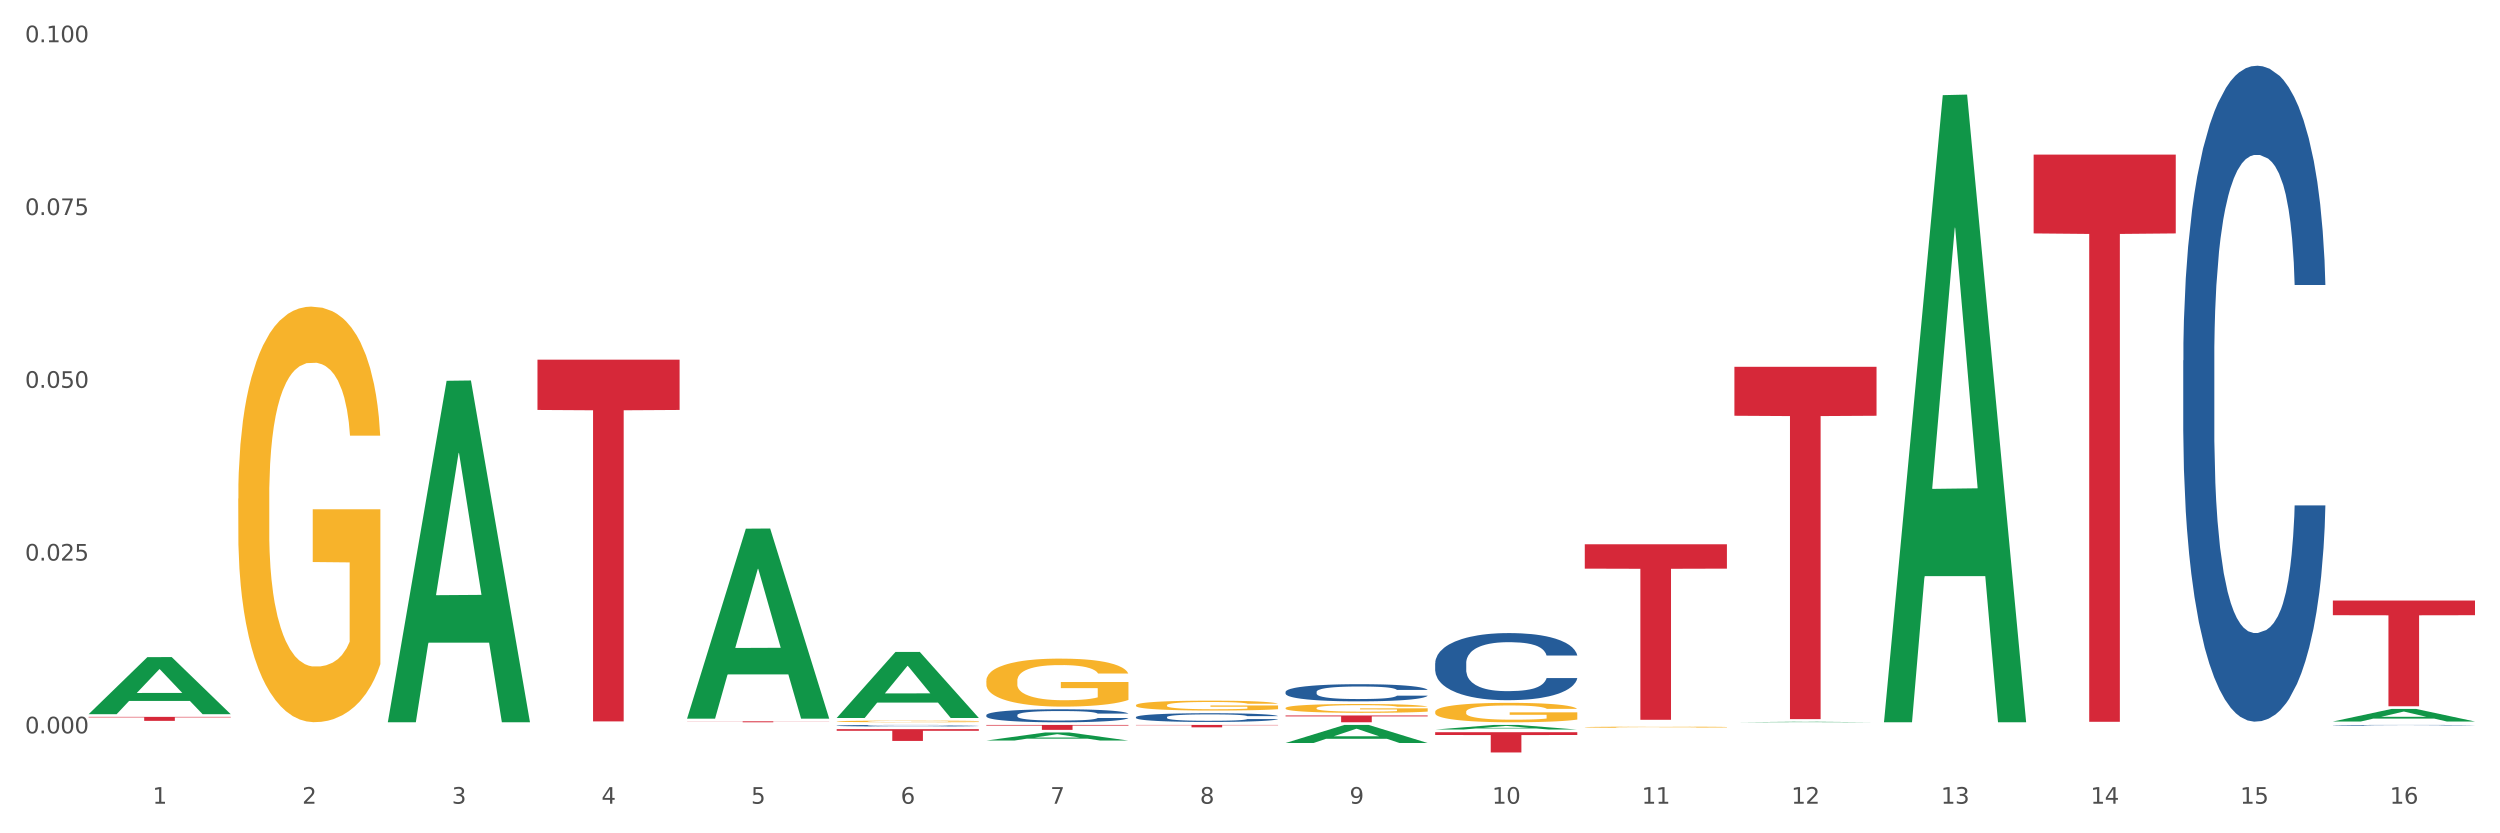 <?xml version="1.0" encoding="utf-8" standalone="no"?>
<!DOCTYPE svg PUBLIC "-//W3C//DTD SVG 1.1//EN"
  "http://www.w3.org/Graphics/SVG/1.1/DTD/svg11.dtd">
<svg xmlns:xlink="http://www.w3.org/1999/xlink" width="1080pt" height="360pt" viewBox="0 0 1080 360" xmlns="http://www.w3.org/2000/svg" version="1.1">
 <rect x="0" y="0" width="1080" height="360" fill="#333333" stroke="none"/>
 <defs>
  <style type="text/css">*{stroke-linejoin: round; stroke-linecap: butt}</style>
 </defs>
 <g id="figure_1">
  <g id="patch_1">
   <path d="M 0 360 
L 1080 360 
L 1080 0 
L 0 0 
z
" style="fill: #ffffff; stroke: #ffffff; stroke-linejoin: miter"/>
  </g>
  <g id="axes_1">
   <g id="matplotlib.axis_1">
    <g id="xtick_1">
     <g id="text_1">
      <!-- 1 -->
      <g style="fill: #4d4d4d" transform="translate(65.93 347.204) scale(0.096 -0.096)">
       <defs>
        <path id="DejaVuSans-31" d="M 794 531 
L 1825 531 
L 1825 4091 
L 703 3866 
L 703 4441 
L 1819 4666 
L 2450 4666 
L 2450 531 
L 3481 531 
L 3481 0 
L 794 0 
L 794 531 
z
" transform="scale(0.016)"/>
       </defs>
       <use xlink:href="#DejaVuSans-31"/>
      </g>
     </g>
    </g>
    <g id="xtick_2">
     <g id="text_2">
      <!-- 2 -->
      <g style="fill: #4d4d4d" transform="translate(130.565 347.204) scale(0.096 -0.096)">
       <defs>
        <path id="DejaVuSans-32" d="M 1228 531 
L 3431 531 
L 3431 0 
L 469 0 
L 469 531 
Q 828 903 1448 1529 
Q 2069 2156 2228 2338 
Q 2531 2678 2651 2914 
Q 2772 3150 2772 3378 
Q 2772 3750 2511 3984 
Q 2250 4219 1831 4219 
Q 1534 4219 1204 4116 
Q 875 4013 500 3803 
L 500 4441 
Q 881 4594 1212 4672 
Q 1544 4750 1819 4750 
Q 2544 4750 2975 4387 
Q 3406 4025 3406 3419 
Q 3406 3131 3298 2873 
Q 3191 2616 2906 2266 
Q 2828 2175 2409 1742 
Q 1991 1309 1228 531 
z
" transform="scale(0.016)"/>
       </defs>
       <use xlink:href="#DejaVuSans-32"/>
      </g>
     </g>
    </g>
    <g id="xtick_3">
     <g id="text_3">
      <!-- 3 -->
      <g style="fill: #4d4d4d" transform="translate(195.199 347.204) scale(0.096 -0.096)">
       <defs>
        <path id="DejaVuSans-33" d="M 2597 2516 
Q 3050 2419 3304 2112 
Q 3559 1806 3559 1356 
Q 3559 666 3084 287 
Q 2609 -91 1734 -91 
Q 1441 -91 1130 -33 
Q 819 25 488 141 
L 488 750 
Q 750 597 1062 519 
Q 1375 441 1716 441 
Q 2309 441 2620 675 
Q 2931 909 2931 1356 
Q 2931 1769 2642 2001 
Q 2353 2234 1838 2234 
L 1294 2234 
L 1294 2753 
L 1863 2753 
Q 2328 2753 2575 2939 
Q 2822 3125 2822 3475 
Q 2822 3834 2567 4026 
Q 2313 4219 1838 4219 
Q 1578 4219 1281 4162 
Q 984 4106 628 3988 
L 628 4550 
Q 988 4650 1302 4700 
Q 1616 4750 1894 4750 
Q 2613 4750 3031 4423 
Q 3450 4097 3450 3541 
Q 3450 3153 3228 2886 
Q 3006 2619 2597 2516 
z
" transform="scale(0.016)"/>
       </defs>
       <use xlink:href="#DejaVuSans-33"/>
      </g>
     </g>
    </g>
    <g id="xtick_4">
     <g id="text_4">
      <!-- 4 -->
      <g style="fill: #4d4d4d" transform="translate(259.833 347.204) scale(0.096 -0.096)">
       <defs>
        <path id="DejaVuSans-34" d="M 2419 4116 
L 825 1625 
L 2419 1625 
L 2419 4116 
z
M 2253 4666 
L 3047 4666 
L 3047 1625 
L 3713 1625 
L 3713 1100 
L 3047 1100 
L 3047 0 
L 2419 0 
L 2419 1100 
L 313 1100 
L 313 1709 
L 2253 4666 
z
" transform="scale(0.016)"/>
       </defs>
       <use xlink:href="#DejaVuSans-34"/>
      </g>
     </g>
    </g>
    <g id="xtick_5">
     <g id="text_5">
      <!-- 5 -->
      <g style="fill: #4d4d4d" transform="translate(324.467 347.204) scale(0.096 -0.096)">
       <defs>
        <path id="DejaVuSans-35" d="M 691 4666 
L 3169 4666 
L 3169 4134 
L 1269 4134 
L 1269 2991 
Q 1406 3038 1543 3061 
Q 1681 3084 1819 3084 
Q 2600 3084 3056 2656 
Q 3513 2228 3513 1497 
Q 3513 744 3044 326 
Q 2575 -91 1722 -91 
Q 1428 -91 1123 -41 
Q 819 9 494 109 
L 494 744 
Q 775 591 1075 516 
Q 1375 441 1709 441 
Q 2250 441 2565 725 
Q 2881 1009 2881 1497 
Q 2881 1984 2565 2268 
Q 2250 2553 1709 2553 
Q 1456 2553 1204 2497 
Q 953 2441 691 2322 
L 691 4666 
z
" transform="scale(0.016)"/>
       </defs>
       <use xlink:href="#DejaVuSans-35"/>
      </g>
     </g>
    </g>
    <g id="xtick_6">
     <g id="text_6">
      <!-- 6 -->
      <g style="fill: #4d4d4d" transform="translate(389.102 347.204) scale(0.096 -0.096)">
       <defs>
        <path id="DejaVuSans-36" d="M 2113 2584 
Q 1688 2584 1439 2293 
Q 1191 2003 1191 1497 
Q 1191 994 1439 701 
Q 1688 409 2113 409 
Q 2538 409 2786 701 
Q 3034 994 3034 1497 
Q 3034 2003 2786 2293 
Q 2538 2584 2113 2584 
z
M 3366 4563 
L 3366 3988 
Q 3128 4100 2886 4159 
Q 2644 4219 2406 4219 
Q 1781 4219 1451 3797 
Q 1122 3375 1075 2522 
Q 1259 2794 1537 2939 
Q 1816 3084 2150 3084 
Q 2853 3084 3261 2657 
Q 3669 2231 3669 1497 
Q 3669 778 3244 343 
Q 2819 -91 2113 -91 
Q 1303 -91 875 529 
Q 447 1150 447 2328 
Q 447 3434 972 4092 
Q 1497 4750 2381 4750 
Q 2619 4750 2861 4703 
Q 3103 4656 3366 4563 
z
" transform="scale(0.016)"/>
       </defs>
       <use xlink:href="#DejaVuSans-36"/>
      </g>
     </g>
    </g>
    <g id="xtick_7">
     <g id="text_7">
      <!-- 7 -->
      <g style="fill: #4d4d4d" transform="translate(453.736 347.204) scale(0.096 -0.096)">
       <defs>
        <path id="DejaVuSans-37" d="M 525 4666 
L 3525 4666 
L 3525 4397 
L 1831 0 
L 1172 0 
L 2766 4134 
L 525 4134 
L 525 4666 
z
" transform="scale(0.016)"/>
       </defs>
       <use xlink:href="#DejaVuSans-37"/>
      </g>
     </g>
    </g>
    <g id="xtick_8">
     <g id="text_8">
      <!-- 8 -->
      <g style="fill: #4d4d4d" transform="translate(518.37 347.204) scale(0.096 -0.096)">
       <defs>
        <path id="DejaVuSans-38" d="M 2034 2216 
Q 1584 2216 1326 1975 
Q 1069 1734 1069 1313 
Q 1069 891 1326 650 
Q 1584 409 2034 409 
Q 2484 409 2743 651 
Q 3003 894 3003 1313 
Q 3003 1734 2745 1975 
Q 2488 2216 2034 2216 
z
M 1403 2484 
Q 997 2584 770 2862 
Q 544 3141 544 3541 
Q 544 4100 942 4425 
Q 1341 4750 2034 4750 
Q 2731 4750 3128 4425 
Q 3525 4100 3525 3541 
Q 3525 3141 3298 2862 
Q 3072 2584 2669 2484 
Q 3125 2378 3379 2068 
Q 3634 1759 3634 1313 
Q 3634 634 3220 271 
Q 2806 -91 2034 -91 
Q 1263 -91 848 271 
Q 434 634 434 1313 
Q 434 1759 690 2068 
Q 947 2378 1403 2484 
z
M 1172 3481 
Q 1172 3119 1398 2916 
Q 1625 2713 2034 2713 
Q 2441 2713 2670 2916 
Q 2900 3119 2900 3481 
Q 2900 3844 2670 4047 
Q 2441 4250 2034 4250 
Q 1625 4250 1398 4047 
Q 1172 3844 1172 3481 
z
" transform="scale(0.016)"/>
       </defs>
       <use xlink:href="#DejaVuSans-38"/>
      </g>
     </g>
    </g>
    <g id="xtick_9">
     <g id="text_9">
      <!-- 9 -->
      <g style="fill: #4d4d4d" transform="translate(583.005 347.204) scale(0.096 -0.096)">
       <defs>
        <path id="DejaVuSans-39" d="M 703 97 
L 703 672 
Q 941 559 1184 500 
Q 1428 441 1663 441 
Q 2288 441 2617 861 
Q 2947 1281 2994 2138 
Q 2813 1869 2534 1725 
Q 2256 1581 1919 1581 
Q 1219 1581 811 2004 
Q 403 2428 403 3163 
Q 403 3881 828 4315 
Q 1253 4750 1959 4750 
Q 2769 4750 3195 4129 
Q 3622 3509 3622 2328 
Q 3622 1225 3098 567 
Q 2575 -91 1691 -91 
Q 1453 -91 1209 -44 
Q 966 3 703 97 
z
M 1959 2075 
Q 2384 2075 2632 2365 
Q 2881 2656 2881 3163 
Q 2881 3666 2632 3958 
Q 2384 4250 1959 4250 
Q 1534 4250 1286 3958 
Q 1038 3666 1038 3163 
Q 1038 2656 1286 2365 
Q 1534 2075 1959 2075 
z
" transform="scale(0.016)"/>
       </defs>
       <use xlink:href="#DejaVuSans-39"/>
      </g>
     </g>
    </g>
    <g id="xtick_10">
     <g id="text_10">
      <!-- 10 -->
      <g style="fill: #4d4d4d" transform="translate(644.585 347.204) scale(0.096 -0.096)">
       <defs>
        <path id="DejaVuSans-30" d="M 2034 4250 
Q 1547 4250 1301 3770 
Q 1056 3291 1056 2328 
Q 1056 1369 1301 889 
Q 1547 409 2034 409 
Q 2525 409 2770 889 
Q 3016 1369 3016 2328 
Q 3016 3291 2770 3770 
Q 2525 4250 2034 4250 
z
M 2034 4750 
Q 2819 4750 3233 4129 
Q 3647 3509 3647 2328 
Q 3647 1150 3233 529 
Q 2819 -91 2034 -91 
Q 1250 -91 836 529 
Q 422 1150 422 2328 
Q 422 3509 836 4129 
Q 1250 4750 2034 4750 
z
" transform="scale(0.016)"/>
       </defs>
       <use xlink:href="#DejaVuSans-31"/>
       <use xlink:href="#DejaVuSans-30" transform="translate(63.623 0)"/>
      </g>
     </g>
    </g>
    <g id="xtick_11">
     <g id="text_11">
      <!-- 11 -->
      <g style="fill: #4d4d4d" transform="translate(709.219 347.204) scale(0.096 -0.096)">
       <use xlink:href="#DejaVuSans-31"/>
       <use xlink:href="#DejaVuSans-31" transform="translate(63.623 0)"/>
      </g>
     </g>
    </g>
    <g id="xtick_12">
     <g id="text_12">
      <!-- 12 -->
      <g style="fill: #4d4d4d" transform="translate(773.854 347.204) scale(0.096 -0.096)">
       <use xlink:href="#DejaVuSans-31"/>
       <use xlink:href="#DejaVuSans-32" transform="translate(63.623 0)"/>
      </g>
     </g>
    </g>
    <g id="xtick_13">
     <g id="text_13">
      <!-- 13 -->
      <g style="fill: #4d4d4d" transform="translate(838.488 347.204) scale(0.096 -0.096)">
       <use xlink:href="#DejaVuSans-31"/>
       <use xlink:href="#DejaVuSans-33" transform="translate(63.623 0)"/>
      </g>
     </g>
    </g>
    <g id="xtick_14">
     <g id="text_14">
      <!-- 14 -->
      <g style="fill: #4d4d4d" transform="translate(903.122 347.204) scale(0.096 -0.096)">
       <use xlink:href="#DejaVuSans-31"/>
       <use xlink:href="#DejaVuSans-34" transform="translate(63.623 0)"/>
      </g>
     </g>
    </g>
    <g id="xtick_15">
     <g id="text_15">
      <!-- 15 -->
      <g style="fill: #4d4d4d" transform="translate(967.756 347.204) scale(0.096 -0.096)">
       <use xlink:href="#DejaVuSans-31"/>
       <use xlink:href="#DejaVuSans-35" transform="translate(63.623 0)"/>
      </g>
     </g>
    </g>
    <g id="xtick_16">
     <g id="text_16">
      <!-- 16 -->
      <g style="fill: #4d4d4d" transform="translate(1032.391 347.204) scale(0.096 -0.096)">
       <use xlink:href="#DejaVuSans-31"/>
       <use xlink:href="#DejaVuSans-36" transform="translate(63.623 0)"/>
      </g>
     </g>
    </g>
    <g id="xtick_17"/>
    <g id="xtick_18"/>
    <g id="xtick_19"/>
    <g id="xtick_20"/>
    <g id="xtick_21"/>
    <g id="xtick_22"/>
    <g id="xtick_23"/>
    <g id="xtick_24"/>
    <g id="xtick_25"/>
    <g id="xtick_26"/>
    <g id="xtick_27"/>
    <g id="xtick_28"/>
    <g id="xtick_29"/>
    <g id="xtick_30"/>
    <g id="xtick_31"/>
   </g>
   <g id="matplotlib.axis_2">
    <g id="ytick_1">
     <g id="text_17">
      <!-- 0.000 -->
      <g style="fill: #4d4d4d" transform="translate(10.8 316.816) scale(0.096 -0.096)">
       <defs>
        <path id="DejaVuSans-2e" d="M 684 794 
L 1344 794 
L 1344 0 
L 684 0 
L 684 794 
z
" transform="scale(0.016)"/>
       </defs>
       <use xlink:href="#DejaVuSans-30"/>
       <use xlink:href="#DejaVuSans-2e" transform="translate(63.623 0)"/>
       <use xlink:href="#DejaVuSans-30" transform="translate(95.41 0)"/>
       <use xlink:href="#DejaVuSans-30" transform="translate(159.033 0)"/>
       <use xlink:href="#DejaVuSans-30" transform="translate(222.656 0)"/>
      </g>
     </g>
    </g>
    <g id="ytick_2">
     <g id="text_18">
      <!-- 0.025 -->
      <g style="fill: #4d4d4d" transform="translate(10.8 242.175) scale(0.096 -0.096)">
       <use xlink:href="#DejaVuSans-30"/>
       <use xlink:href="#DejaVuSans-2e" transform="translate(63.623 0)"/>
       <use xlink:href="#DejaVuSans-30" transform="translate(95.41 0)"/>
       <use xlink:href="#DejaVuSans-32" transform="translate(159.033 0)"/>
       <use xlink:href="#DejaVuSans-35" transform="translate(222.656 0)"/>
      </g>
     </g>
    </g>
    <g id="ytick_3">
     <g id="text_19">
      <!-- 0.050 -->
      <g style="fill: #4d4d4d" transform="translate(10.8 167.534) scale(0.096 -0.096)">
       <use xlink:href="#DejaVuSans-30"/>
       <use xlink:href="#DejaVuSans-2e" transform="translate(63.623 0)"/>
       <use xlink:href="#DejaVuSans-30" transform="translate(95.41 0)"/>
       <use xlink:href="#DejaVuSans-35" transform="translate(159.033 0)"/>
       <use xlink:href="#DejaVuSans-30" transform="translate(222.656 0)"/>
      </g>
     </g>
    </g>
    <g id="ytick_4">
     <g id="text_20">
      <!-- 0.075 -->
      <g style="fill: #4d4d4d" transform="translate(10.8 92.893) scale(0.096 -0.096)">
       <use xlink:href="#DejaVuSans-30"/>
       <use xlink:href="#DejaVuSans-2e" transform="translate(63.623 0)"/>
       <use xlink:href="#DejaVuSans-30" transform="translate(95.41 0)"/>
       <use xlink:href="#DejaVuSans-37" transform="translate(159.033 0)"/>
       <use xlink:href="#DejaVuSans-35" transform="translate(222.656 0)"/>
      </g>
     </g>
    </g>
    <g id="ytick_5">
     <g id="text_21">
      <!-- 0.100 -->
      <g style="fill: #4d4d4d" transform="translate(10.8 18.253) scale(0.096 -0.096)">
       <use xlink:href="#DejaVuSans-30"/>
       <use xlink:href="#DejaVuSans-2e" transform="translate(63.623 0)"/>
       <use xlink:href="#DejaVuSans-31" transform="translate(95.41 0)"/>
       <use xlink:href="#DejaVuSans-30" transform="translate(159.033 0)"/>
       <use xlink:href="#DejaVuSans-30" transform="translate(222.656 0)"/>
      </g>
     </g>
    </g>
    <g id="ytick_6"/>
    <g id="ytick_7"/>
    <g id="ytick_8"/>
    <g id="ytick_9"/>
   </g>
   <g id="PolyCollection_1">
    <path d="M 38.283 308.497 
L 38.346 308.474 
L 63.667 283.88 
L 74.175 283.857 
L 99.686 308.543 
L 87.532 308.543 
L 82.024 302.795 
L 55.881 302.795 
L 55.691 302.887 
L 50.374 308.543 
L 38.283 308.543 
L 38.283 308.497 
L 59.173 299.364 
L 78.733 299.341 
L 69.048 289.119 
L 68.921 289.072 
L 68.794 289.142 
L 59.109 299.341 
L 59.173 299.364 
L 38.283 308.497 
z
" clip-path="url(#p611761306d)" style="fill: #109648"/>
    <path d="M 490.723 304.663 
L 490.796 304.659 
L 490.796 304.518 
L 490.941 304.397 
L 491.665 304.104 
L 492.753 303.862 
L 493.55 303.733 
L 494.348 303.627 
L 495.29 303.522 
L 496.45 303.412 
L 498.552 303.252 
L 499.857 303.17 
L 501.452 303.084 
L 504.352 302.959 
L 506.454 302.889 
L 508.629 302.83 
L 512.181 302.76 
L 514.501 302.728 
L 516.966 302.705 
L 519.938 302.689 
L 522.186 302.685 
L 527.115 302.697 
L 531.32 302.732 
L 533.35 302.76 
L 535.959 302.807 
L 537.337 302.838 
L 539.584 302.9 
L 541.904 302.982 
L 543.499 303.053 
L 545.891 303.186 
L 547.703 303.318 
L 549.371 303.483 
L 550.241 303.596 
L 550.893 303.701 
L 551.473 303.822 
L 552.053 304.014 
L 539.004 304.014 
L 538.497 303.877 
L 537.699 303.748 
L 536.539 303.623 
L 535.524 303.545 
L 533.785 303.447 
L 532.19 303.385 
L 530.522 303.338 
L 528.493 303.299 
L 526.898 303.279 
L 524.65 303.264 
L 520.228 303.268 
L 517.256 303.299 
L 515.226 303.338 
L 513.921 303.373 
L 512.761 303.412 
L 511.456 303.467 
L 509.934 303.549 
L 508.847 303.623 
L 507.759 303.717 
L 506.889 303.811 
L 506.092 303.92 
L 505.439 304.037 
L 504.932 304.158 
L 504.497 304.307 
L 504.134 304.553 
L 504.134 305.088 
L 504.279 305.21 
L 504.642 305.37 
L 505.077 305.491 
L 505.802 305.635 
L 506.454 305.733 
L 507.687 305.874 
L 509.064 305.991 
L 510.152 306.065 
L 511.239 306.128 
L 513.124 306.214 
L 515.226 306.284 
L 517.038 306.327 
L 519.503 306.366 
L 521.171 306.382 
L 522.621 306.389 
L 526.173 306.389 
L 528.71 306.378 
L 531.537 306.35 
L 533.712 306.315 
L 535.524 306.272 
L 537.554 306.202 
L 538.859 306.135 
L 538.859 305.319 
L 522.91 305.315 
L 522.91 304.772 
L 552.126 304.772 
L 552.126 306.366 
L 550.893 306.448 
L 549.516 306.522 
L 548.066 306.589 
L 545.891 306.671 
L 543.281 306.749 
L 540.962 306.804 
L 538.497 306.851 
L 535.597 306.893 
L 531.827 306.933 
L 529.507 306.948 
L 526.608 306.96 
L 523.2 306.964 
L 520.228 306.956 
L 517.328 306.936 
L 514.284 306.901 
L 511.311 306.851 
L 509.064 306.8 
L 506.817 306.737 
L 504.424 306.655 
L 502.54 306.577 
L 501.09 306.507 
L 499.495 306.417 
L 497.755 306.3 
L 496.45 306.194 
L 495.29 306.085 
L 494.058 305.944 
L 493.188 305.823 
L 492.318 305.671 
L 491.81 305.557 
L 491.231 305.381 
L 490.796 305.135 
L 490.723 304.663 
z
" clip-path="url(#p611761306d)" style="fill: #f7b32b"/>
    <path d="M 555.357 305.891 
L 555.43 305.887 
L 555.43 305.762 
L 555.575 305.654 
L 556.3 305.392 
L 557.387 305.176 
L 558.185 305.061 
L 558.982 304.967 
L 559.924 304.873 
L 561.084 304.775 
L 563.187 304.632 
L 564.492 304.559 
L 566.086 304.482 
L 568.986 304.37 
L 571.089 304.308 
L 573.263 304.255 
L 576.816 304.193 
L 579.135 304.165 
L 581.6 304.144 
L 584.573 304.13 
L 586.82 304.126 
L 591.749 304.137 
L 595.954 304.168 
L 597.984 304.193 
L 600.594 304.234 
L 601.971 304.262 
L 604.218 304.318 
L 606.538 304.391 
L 608.133 304.454 
L 610.525 304.573 
L 612.338 304.691 
L 614.005 304.838 
L 614.875 304.939 
L 615.528 305.033 
L 616.107 305.141 
L 616.687 305.312 
L 603.638 305.312 
L 603.131 305.19 
L 602.334 305.075 
L 601.174 304.963 
L 600.159 304.893 
L 598.419 304.806 
L 596.824 304.751 
L 595.157 304.709 
L 593.127 304.674 
L 591.532 304.656 
L 589.285 304.642 
L 584.862 304.646 
L 581.89 304.674 
L 579.86 304.709 
L 578.555 304.74 
L 577.396 304.775 
L 576.091 304.824 
L 574.568 304.897 
L 573.481 304.963 
L 572.393 305.047 
L 571.524 305.131 
L 570.726 305.228 
L 570.074 305.333 
L 569.566 305.441 
L 569.131 305.573 
L 568.769 305.793 
L 568.769 306.271 
L 568.914 306.379 
L 569.276 306.522 
L 569.711 306.63 
L 570.436 306.759 
L 571.089 306.846 
L 572.321 306.972 
L 573.698 307.076 
L 574.786 307.143 
L 575.873 307.198 
L 577.758 307.275 
L 579.86 307.338 
L 581.673 307.376 
L 584.138 307.411 
L 585.805 307.425 
L 587.255 307.432 
L 590.807 307.432 
L 593.344 307.422 
L 596.172 307.397 
L 598.346 307.366 
L 600.159 307.327 
L 602.189 307.265 
L 603.494 307.205 
L 603.494 306.477 
L 587.545 306.473 
L 587.545 305.988 
L 616.76 305.988 
L 616.76 307.411 
L 615.528 307.484 
L 614.15 307.551 
L 612.7 307.61 
L 610.525 307.683 
L 607.916 307.753 
L 605.596 307.802 
L 603.131 307.843 
L 600.231 307.882 
L 596.462 307.917 
L 594.142 307.931 
L 591.242 307.941 
L 587.835 307.945 
L 584.862 307.938 
L 581.963 307.92 
L 578.918 307.889 
L 575.946 307.843 
L 573.698 307.798 
L 571.451 307.742 
L 569.059 307.669 
L 567.174 307.599 
L 565.724 307.537 
L 564.129 307.456 
L 562.389 307.352 
L 561.084 307.258 
L 559.924 307.16 
L 558.692 307.034 
L 557.822 306.926 
L 556.952 306.79 
L 556.445 306.689 
L 555.865 306.532 
L 555.43 306.313 
L 555.357 305.891 
z
" clip-path="url(#p611761306d)" style="fill: #f7b32b"/>
    <path d="M 619.992 307.511 
L 620.064 307.504 
L 620.064 307.228 
L 620.209 306.99 
L 620.934 306.414 
L 622.021 305.939 
L 622.819 305.686 
L 623.616 305.479 
L 624.559 305.272 
L 625.719 305.057 
L 627.821 304.742 
L 629.126 304.581 
L 630.721 304.412 
L 633.621 304.167 
L 635.723 304.029 
L 637.898 303.914 
L 641.45 303.776 
L 643.77 303.714 
L 646.235 303.668 
L 649.207 303.638 
L 651.454 303.63 
L 656.384 303.653 
L 660.588 303.722 
L 662.618 303.776 
L 665.228 303.868 
L 666.605 303.929 
L 668.853 304.052 
L 671.173 304.213 
L 672.767 304.351 
L 675.16 304.612 
L 676.972 304.873 
L 678.639 305.195 
L 679.509 305.417 
L 680.162 305.624 
L 680.742 305.862 
L 681.322 306.238 
L 668.273 306.238 
L 667.765 305.97 
L 666.968 305.716 
L 665.808 305.471 
L 664.793 305.318 
L 663.053 305.126 
L 661.458 305.003 
L 659.791 304.911 
L 657.761 304.834 
L 656.166 304.796 
L 653.919 304.765 
L 649.497 304.773 
L 646.525 304.834 
L 644.495 304.911 
L 643.19 304.98 
L 642.03 305.057 
L 640.725 305.164 
L 639.203 305.325 
L 638.115 305.471 
L 637.028 305.655 
L 636.158 305.839 
L 635.36 306.054 
L 634.708 306.284 
L 634.201 306.522 
L 633.766 306.813 
L 633.403 307.297 
L 633.403 308.347 
L 633.548 308.585 
L 633.911 308.9 
L 634.346 309.138 
L 635.07 309.421 
L 635.723 309.613 
L 636.955 309.889 
L 638.333 310.119 
L 639.42 310.265 
L 640.508 310.388 
L 642.392 310.557 
L 644.495 310.695 
L 646.307 310.779 
L 648.772 310.856 
L 650.439 310.886 
L 651.889 310.902 
L 655.441 310.902 
L 657.979 310.879 
L 660.806 310.825 
L 662.981 310.756 
L 664.793 310.672 
L 666.823 310.534 
L 668.128 310.403 
L 668.128 308.8 
L 652.179 308.792 
L 652.179 307.726 
L 681.394 307.726 
L 681.394 310.856 
L 680.162 311.017 
L 678.784 311.163 
L 677.335 311.293 
L 675.16 311.454 
L 672.55 311.607 
L 670.23 311.715 
L 667.765 311.807 
L 664.866 311.891 
L 661.096 311.968 
L 658.776 311.999 
L 655.876 312.022 
L 652.469 312.029 
L 649.497 312.014 
L 646.597 311.976 
L 643.552 311.907 
L 640.58 311.807 
L 638.333 311.707 
L 636.085 311.584 
L 633.693 311.423 
L 631.808 311.27 
L 630.358 311.132 
L 628.763 310.955 
L 627.024 310.725 
L 625.719 310.518 
L 624.559 310.303 
L 623.326 310.027 
L 622.456 309.79 
L 621.587 309.49 
L 621.079 309.268 
L 620.499 308.923 
L 620.064 308.439 
L 619.992 307.511 
z
" clip-path="url(#p611761306d)" style="fill: #f7b32b"/>
    <path d="M 684.626 314.152 
L 684.698 314.151 
L 684.698 314.135 
L 684.843 314.12 
L 685.568 314.086 
L 686.656 314.057 
L 687.453 314.042 
L 688.251 314.03 
L 689.193 314.017 
L 690.353 314.004 
L 692.455 313.985 
L 693.76 313.976 
L 695.355 313.966 
L 698.255 313.951 
L 700.357 313.943 
L 702.532 313.936 
L 706.084 313.927 
L 708.404 313.924 
L 710.869 313.921 
L 713.841 313.919 
L 716.088 313.919 
L 721.018 313.92 
L 725.223 313.924 
L 727.253 313.927 
L 729.862 313.933 
L 731.24 313.937 
L 733.487 313.944 
L 735.807 313.954 
L 737.402 313.962 
L 739.794 313.978 
L 741.606 313.993 
L 743.274 314.013 
L 744.144 314.026 
L 744.796 314.038 
L 745.376 314.053 
L 745.956 314.075 
L 732.907 314.075 
L 732.4 314.059 
L 731.602 314.044 
L 730.442 314.029 
L 729.427 314.02 
L 727.687 314.008 
L 726.093 314.001 
L 724.425 313.996 
L 722.395 313.991 
L 720.801 313.989 
L 718.553 313.987 
L 714.131 313.987 
L 711.159 313.991 
L 709.129 313.996 
L 707.824 314 
L 706.664 314.004 
L 705.359 314.011 
L 703.837 314.02 
L 702.749 314.029 
L 701.662 314.04 
L 700.792 314.051 
L 699.995 314.064 
L 699.342 314.078 
L 698.835 314.092 
L 698.4 314.11 
L 698.037 314.139 
L 698.037 314.202 
L 698.182 314.216 
L 698.545 314.235 
L 698.98 314.25 
L 699.705 314.267 
L 700.357 314.278 
L 701.59 314.295 
L 702.967 314.309 
L 704.054 314.317 
L 705.142 314.325 
L 707.027 314.335 
L 709.129 314.343 
L 710.941 314.348 
L 713.406 314.353 
L 715.074 314.355 
L 716.523 314.356 
L 720.076 314.356 
L 722.613 314.354 
L 725.44 314.351 
L 727.615 314.347 
L 729.427 314.342 
L 731.457 314.333 
L 732.762 314.326 
L 732.762 314.229 
L 716.813 314.229 
L 716.813 314.165 
L 746.029 314.165 
L 746.029 314.353 
L 744.796 314.362 
L 743.419 314.371 
L 741.969 314.379 
L 739.794 314.389 
L 737.184 314.398 
L 734.864 314.404 
L 732.4 314.41 
L 729.5 314.415 
L 725.73 314.42 
L 723.41 314.421 
L 720.511 314.423 
L 717.103 314.423 
L 714.131 314.422 
L 711.231 314.42 
L 708.187 314.416 
L 705.214 314.41 
L 702.967 314.404 
L 700.72 314.397 
L 698.327 314.387 
L 696.442 314.378 
L 694.993 314.369 
L 693.398 314.359 
L 691.658 314.345 
L 690.353 314.332 
L 689.193 314.32 
L 687.961 314.303 
L 687.091 314.289 
L 686.221 314.271 
L 685.713 314.257 
L 685.133 314.237 
L 684.698 314.208 
L 684.626 314.152 
z
" clip-path="url(#p611761306d)" style="fill: #f7b32b"/>
    <path d="M 38.283 309.682 
L 99.686 309.682 
L 99.686 309.925 
L 75.532 309.926 
L 75.532 311.425 
L 62.291 311.425 
L 62.291 309.926 
L 38.283 309.925 
L 38.283 309.684 
L 38.283 309.682 
z
" clip-path="url(#p611761306d)" style="fill: #d62839"/>
    <path d="M 296.82 311.606 
L 358.223 311.606 
L 358.223 311.665 
L 334.069 311.665 
L 334.069 312.029 
L 320.828 312.029 
L 320.828 311.665 
L 296.82 311.665 
L 296.82 311.606 
L 296.82 311.606 
z
" clip-path="url(#p611761306d)" style="fill: #d62839"/>
    <path d="M 361.454 314.985 
L 422.857 314.985 
L 422.857 315.692 
L 398.703 315.697 
L 398.703 320.072 
L 385.463 320.072 
L 385.463 315.697 
L 361.454 315.692 
L 361.454 314.99 
L 361.454 314.985 
z
" clip-path="url(#p611761306d)" style="fill: #d62839"/>
    <path d="M 426.089 313.168 
L 487.491 313.168 
L 487.491 313.463 
L 463.338 313.465 
L 463.338 315.291 
L 450.097 315.291 
L 450.097 313.465 
L 426.089 313.463 
L 426.089 313.17 
L 426.089 313.168 
z
" clip-path="url(#p611761306d)" style="fill: #d62839"/>
    <path d="M 490.723 313.168 
L 552.126 313.168 
L 552.126 313.312 
L 527.972 313.313 
L 527.972 314.2 
L 514.731 314.2 
L 514.731 313.313 
L 490.723 313.312 
L 490.723 313.169 
L 490.723 313.168 
z
" clip-path="url(#p611761306d)" style="fill: #d62839"/>
    <path d="M 555.357 309.084 
L 616.76 309.084 
L 616.76 309.493 
L 592.606 309.496 
L 592.606 312.029 
L 579.365 312.029 
L 579.365 309.496 
L 555.357 309.493 
L 555.357 309.086 
L 555.357 309.084 
z
" clip-path="url(#p611761306d)" style="fill: #d62839"/>
    <path d="M 619.992 316.312 
L 681.394 316.312 
L 681.394 317.53 
L 657.241 317.538 
L 657.241 325.075 
L 644 325.075 
L 644 317.538 
L 619.992 317.53 
L 619.992 316.32 
L 619.992 316.312 
z
" clip-path="url(#p611761306d)" style="fill: #d62839"/>
    <path d="M 102.917 215.415 
L 102.99 215.251 
L 102.99 209.348 
L 103.135 204.265 
L 103.86 191.968 
L 104.947 181.802 
L 105.745 176.392 
L 106.542 171.965 
L 107.484 167.538 
L 108.644 162.947 
L 110.747 156.224 
L 112.052 152.781 
L 113.646 149.174 
L 116.546 143.927 
L 118.649 140.976 
L 120.823 138.517 
L 124.376 135.565 
L 126.695 134.254 
L 129.16 133.27 
L 132.132 132.614 
L 134.38 132.45 
L 139.309 132.942 
L 143.514 134.418 
L 145.544 135.565 
L 148.154 137.533 
L 149.531 138.845 
L 151.778 141.468 
L 154.098 144.911 
L 155.693 147.862 
L 158.085 153.437 
L 159.898 159.012 
L 161.565 165.898 
L 162.435 170.653 
L 163.087 175.08 
L 163.667 180.163 
L 164.247 188.197 
L 151.198 188.197 
L 150.691 182.458 
L 149.894 177.048 
L 148.734 171.801 
L 147.719 168.522 
L 145.979 164.423 
L 144.384 161.799 
L 142.717 159.832 
L 140.687 158.192 
L 139.092 157.372 
L 136.845 156.716 
L 132.422 156.88 
L 129.45 158.192 
L 127.42 159.832 
L 126.115 161.307 
L 124.956 162.947 
L 123.651 165.242 
L 122.128 168.686 
L 121.041 171.801 
L 119.953 175.736 
L 119.083 179.671 
L 118.286 184.262 
L 117.634 189.181 
L 117.126 194.264 
L 116.691 200.494 
L 116.329 210.824 
L 116.329 233.286 
L 116.474 238.369 
L 116.836 245.092 
L 117.271 250.174 
L 117.996 256.241 
L 118.649 260.34 
L 119.881 266.243 
L 121.258 271.161 
L 122.346 274.277 
L 123.433 276.9 
L 125.318 280.507 
L 127.42 283.458 
L 129.233 285.262 
L 131.697 286.902 
L 133.365 287.558 
L 134.815 287.885 
L 138.367 287.885 
L 140.904 287.394 
L 143.732 286.246 
L 145.906 284.77 
L 147.719 282.967 
L 149.749 280.015 
L 151.053 277.228 
L 151.053 242.96 
L 135.105 242.796 
L 135.105 220.005 
L 164.32 220.005 
L 164.32 286.902 
L 163.087 290.345 
L 161.71 293.46 
L 160.26 296.247 
L 158.085 299.691 
L 155.476 302.97 
L 153.156 305.265 
L 150.691 307.233 
L 147.791 309.036 
L 144.022 310.676 
L 141.702 311.332 
L 138.802 311.824 
L 135.395 311.988 
L 132.422 311.66 
L 129.523 310.84 
L 126.478 309.364 
L 123.506 307.233 
L 121.258 305.101 
L 119.011 302.478 
L 116.619 299.035 
L 114.734 295.756 
L 113.284 292.804 
L 111.689 289.033 
L 109.949 284.114 
L 108.644 279.687 
L 107.484 275.096 
L 106.252 269.194 
L 105.382 264.111 
L 104.512 257.717 
L 104.005 252.962 
L 103.425 245.583 
L 102.99 235.254 
L 102.917 215.415 
z
" clip-path="url(#p611761306d)" style="fill: #f7b32b"/>
    <path d="M 1007.797 313.317 
L 1007.87 313.317 
L 1007.87 313.308 
L 1008.088 313.297 
L 1008.886 313.276 
L 1009.902 313.26 
L 1011.644 313.241 
L 1012.588 313.233 
L 1013.822 313.224 
L 1016.362 313.21 
L 1019.265 313.198 
L 1021.297 313.191 
L 1022.821 313.187 
L 1026.233 313.18 
L 1028.192 313.176 
L 1030.225 313.174 
L 1031.967 313.172 
L 1034.87 313.17 
L 1037.192 313.169 
L 1039.878 313.168 
L 1042.128 313.169 
L 1045.103 313.17 
L 1049.458 313.174 
L 1051.128 313.176 
L 1053.378 313.179 
L 1055.7 313.184 
L 1057.587 313.189 
L 1059.765 313.196 
L 1062.015 313.205 
L 1064.192 313.217 
L 1065.716 313.227 
L 1066.95 313.238 
L 1068.039 313.252 
L 1068.837 313.267 
L 1069.2 313.279 
L 1055.918 313.279 
L 1055.555 313.268 
L 1054.829 313.256 
L 1054.103 313.248 
L 1053.305 313.241 
L 1052.071 313.233 
L 1050.982 313.229 
L 1049.168 313.223 
L 1047.499 313.219 
L 1046.12 313.217 
L 1044.45 313.215 
L 1040.894 313.213 
L 1038.354 313.213 
L 1036.757 313.214 
L 1034.797 313.216 
L 1033.128 313.218 
L 1031.168 313.221 
L 1029.644 313.225 
L 1028.12 313.23 
L 1027.249 313.234 
L 1025.942 313.241 
L 1025.071 313.246 
L 1023.91 313.255 
L 1023.257 313.262 
L 1022.096 313.279 
L 1021.588 313.292 
L 1021.37 313.301 
L 1021.225 313.311 
L 1021.225 313.358 
L 1021.66 313.379 
L 1022.023 313.388 
L 1022.604 313.398 
L 1023.692 313.411 
L 1025.289 313.424 
L 1026.959 313.434 
L 1028.338 313.44 
L 1029.644 313.444 
L 1030.95 313.447 
L 1032.547 313.45 
L 1033.854 313.452 
L 1035.813 313.454 
L 1038.136 313.455 
L 1039.95 313.455 
L 1043.652 313.453 
L 1045.321 313.452 
L 1046.918 313.45 
L 1048.66 313.446 
L 1050.039 313.443 
L 1050.837 313.44 
L 1052.144 313.434 
L 1053.16 313.428 
L 1054.031 313.421 
L 1054.611 313.415 
L 1055.265 313.406 
L 1055.773 313.396 
L 1055.918 313.39 
L 1069.2 313.39 
L 1068.91 313.401 
L 1068.402 313.412 
L 1067.386 313.426 
L 1066.587 313.434 
L 1065.353 313.444 
L 1064.047 313.453 
L 1062.232 313.462 
L 1060.563 313.469 
L 1058.821 313.475 
L 1056.934 313.48 
L 1053.523 313.488 
L 1052.289 313.49 
L 1049.676 313.494 
L 1047.644 313.496 
L 1044.668 313.498 
L 1041.62 313.499 
L 1038.426 313.499 
L 1035.596 313.499 
L 1032.475 313.497 
L 1030.515 313.495 
L 1028.338 313.492 
L 1025.797 313.488 
L 1023.402 313.483 
L 1021.152 313.477 
L 1019.047 313.47 
L 1017.088 313.462 
L 1014.547 313.449 
L 1012.66 313.437 
L 1011.281 313.425 
L 1010.338 313.415 
L 1009.394 313.402 
L 1008.886 313.393 
L 1008.088 313.372 
L 1007.797 313.353 
L 1007.797 313.317 
z
" clip-path="url(#p611761306d)" style="fill: #255c99"/>
    <path d="M 943.163 155.713 
L 943.236 155.454 
L 943.236 148.208 
L 943.453 138.374 
L 944.252 120.259 
L 945.268 106.543 
L 947.01 90.499 
L 947.953 83.77 
L 949.187 76.265 
L 951.728 64.102 
L 954.631 53.751 
L 956.663 48.058 
L 958.187 44.435 
L 961.598 37.965 
L 963.558 35.118 
L 965.59 32.789 
L 967.332 31.237 
L 970.235 29.425 
L 972.558 28.649 
L 975.243 28.39 
L 977.493 28.649 
L 980.469 29.684 
L 984.824 32.789 
L 986.493 34.601 
L 988.743 37.706 
L 991.066 41.847 
L 992.953 45.987 
L 995.13 51.939 
L 997.38 59.703 
L 999.558 69.537 
L 1001.082 78.594 
L 1002.316 88.17 
L 1003.404 99.815 
L 1004.203 112.495 
L 1004.566 123.106 
L 991.284 123.106 
L 990.921 113.531 
L 990.195 103.179 
L 989.469 96.192 
L 988.671 90.499 
L 987.437 84.029 
L 986.348 79.888 
L 984.534 74.971 
L 982.864 71.866 
L 981.485 70.054 
L 979.816 68.502 
L 976.26 66.949 
L 973.719 66.949 
L 972.122 67.467 
L 970.163 68.761 
L 968.494 70.572 
L 966.534 73.677 
L 965.01 77.042 
L 963.485 81.441 
L 962.615 84.547 
L 961.308 90.24 
L 960.437 94.898 
L 959.276 102.92 
L 958.623 108.614 
L 957.461 123.364 
L 956.953 134.233 
L 956.736 141.738 
L 956.59 150.019 
L 956.59 190.39 
L 957.026 208.505 
L 957.389 216.268 
L 957.969 225.067 
L 959.058 236.454 
L 960.655 247.582 
L 962.324 255.604 
L 963.703 260.521 
L 965.01 264.144 
L 966.316 266.99 
L 967.913 269.578 
L 969.219 271.131 
L 971.179 272.684 
L 973.502 273.46 
L 975.316 273.46 
L 979.018 272.166 
L 980.687 270.872 
L 982.284 269.061 
L 984.026 266.214 
L 985.405 263.109 
L 986.203 260.78 
L 987.509 255.863 
L 988.526 250.687 
L 989.397 244.735 
L 989.977 239.559 
L 990.63 231.796 
L 991.138 222.997 
L 991.284 218.339 
L 1004.566 218.339 
L 1004.275 227.655 
L 1003.767 236.713 
L 1002.751 248.875 
L 1001.953 255.863 
L 1000.719 264.403 
L 999.413 271.649 
L 997.598 279.671 
L 995.929 285.623 
L 994.187 290.799 
L 992.3 295.457 
L 988.888 301.927 
L 987.655 303.738 
L 985.042 306.843 
L 983.009 308.655 
L 980.034 310.466 
L 976.985 311.502 
L 973.792 311.76 
L 970.961 311.243 
L 967.84 309.69 
L 965.881 308.137 
L 963.703 305.808 
L 961.163 302.185 
L 958.768 297.786 
L 956.518 292.61 
L 954.413 286.658 
L 952.453 279.93 
L 949.913 268.802 
L 948.026 257.933 
L 946.647 247.84 
L 945.703 239.3 
L 944.76 228.431 
L 944.252 220.927 
L 943.453 202.812 
L 943.163 185.991 
L 943.163 155.713 
z
" clip-path="url(#p611761306d)" style="fill: #255c99"/>
    <path d="M 619.992 286.52 
L 620.064 286.493 
L 620.064 285.752 
L 620.282 284.745 
L 621.08 282.891 
L 622.096 281.487 
L 623.838 279.845 
L 624.782 279.157 
L 626.016 278.389 
L 628.556 277.144 
L 631.459 276.084 
L 633.492 275.502 
L 635.016 275.131 
L 638.427 274.469 
L 640.387 274.177 
L 642.419 273.939 
L 644.161 273.78 
L 647.064 273.595 
L 649.387 273.515 
L 652.072 273.489 
L 654.322 273.515 
L 657.298 273.621 
L 661.653 273.939 
L 663.322 274.124 
L 665.572 274.442 
L 667.894 274.866 
L 669.781 275.29 
L 671.959 275.899 
L 674.209 276.693 
L 676.386 277.7 
L 677.91 278.627 
L 679.144 279.607 
L 680.233 280.799 
L 681.031 282.097 
L 681.394 283.183 
L 668.112 283.183 
L 667.749 282.203 
L 667.023 281.143 
L 666.298 280.428 
L 665.499 279.845 
L 664.265 279.183 
L 663.177 278.759 
L 661.362 278.256 
L 659.693 277.938 
L 658.314 277.753 
L 656.644 277.594 
L 653.088 277.435 
L 650.548 277.435 
L 648.951 277.488 
L 646.991 277.62 
L 645.322 277.806 
L 643.362 278.124 
L 641.838 278.468 
L 640.314 278.918 
L 639.443 279.236 
L 638.137 279.819 
L 637.266 280.296 
L 636.104 281.117 
L 635.451 281.699 
L 634.29 283.209 
L 633.782 284.321 
L 633.564 285.09 
L 633.419 285.937 
L 633.419 290.069 
L 633.854 291.923 
L 634.217 292.718 
L 634.798 293.618 
L 635.887 294.783 
L 637.483 295.922 
L 639.153 296.743 
L 640.532 297.247 
L 641.838 297.617 
L 643.145 297.909 
L 644.741 298.174 
L 646.048 298.333 
L 648.007 298.491 
L 650.33 298.571 
L 652.145 298.571 
L 655.846 298.439 
L 657.515 298.306 
L 659.112 298.121 
L 660.854 297.829 
L 662.233 297.512 
L 663.032 297.273 
L 664.338 296.77 
L 665.354 296.24 
L 666.225 295.631 
L 666.806 295.101 
L 667.459 294.307 
L 667.967 293.406 
L 668.112 292.929 
L 681.394 292.929 
L 681.104 293.883 
L 680.596 294.81 
L 679.58 296.055 
L 678.781 296.77 
L 677.547 297.644 
L 676.241 298.386 
L 674.427 299.207 
L 672.757 299.816 
L 671.015 300.346 
L 669.128 300.822 
L 665.717 301.484 
L 664.483 301.67 
L 661.87 301.988 
L 659.838 302.173 
L 656.862 302.358 
L 653.814 302.464 
L 650.62 302.491 
L 647.79 302.438 
L 644.669 302.279 
L 642.709 302.12 
L 640.532 301.882 
L 637.991 301.511 
L 635.596 301.061 
L 633.346 300.531 
L 631.242 299.922 
L 629.282 299.233 
L 626.742 298.094 
L 624.855 296.982 
L 623.475 295.949 
L 622.532 295.075 
L 621.588 293.962 
L 621.08 293.194 
L 620.282 291.34 
L 619.992 289.619 
L 619.992 286.52 
z
" clip-path="url(#p611761306d)" style="fill: #255c99"/>
    <path d="M 555.357 298.9 
L 555.43 298.894 
L 555.43 298.704 
L 555.648 298.446 
L 556.446 297.972 
L 557.462 297.613 
L 559.204 297.192 
L 560.148 297.016 
L 561.381 296.82 
L 563.922 296.501 
L 566.825 296.23 
L 568.857 296.081 
L 570.381 295.986 
L 573.793 295.817 
L 575.752 295.742 
L 577.785 295.681 
L 579.526 295.64 
L 582.43 295.593 
L 584.752 295.573 
L 587.438 295.566 
L 589.688 295.573 
L 592.663 295.6 
L 597.018 295.681 
L 598.688 295.728 
L 600.938 295.81 
L 603.26 295.918 
L 605.147 296.027 
L 607.325 296.183 
L 609.575 296.386 
L 611.752 296.643 
L 613.276 296.881 
L 614.51 297.131 
L 615.599 297.436 
L 616.397 297.769 
L 616.76 298.046 
L 603.478 298.046 
L 603.115 297.796 
L 602.389 297.525 
L 601.663 297.342 
L 600.865 297.192 
L 599.631 297.023 
L 598.542 296.915 
L 596.728 296.786 
L 595.059 296.704 
L 593.68 296.657 
L 592.01 296.616 
L 588.454 296.576 
L 585.913 296.576 
L 584.317 296.589 
L 582.357 296.623 
L 580.688 296.671 
L 578.728 296.752 
L 577.204 296.84 
L 575.68 296.955 
L 574.809 297.037 
L 573.502 297.186 
L 572.631 297.308 
L 571.47 297.518 
L 570.817 297.667 
L 569.656 298.053 
L 569.148 298.338 
L 568.93 298.534 
L 568.785 298.751 
L 568.785 299.809 
L 569.22 300.283 
L 569.583 300.486 
L 570.164 300.717 
L 571.252 301.015 
L 572.849 301.306 
L 574.518 301.517 
L 575.897 301.645 
L 577.204 301.74 
L 578.51 301.815 
L 580.107 301.882 
L 581.414 301.923 
L 583.373 301.964 
L 585.696 301.984 
L 587.51 301.984 
L 591.212 301.95 
L 592.881 301.916 
L 594.478 301.869 
L 596.22 301.794 
L 597.599 301.713 
L 598.397 301.652 
L 599.704 301.523 
L 600.72 301.388 
L 601.591 301.232 
L 602.171 301.096 
L 602.825 300.893 
L 603.333 300.663 
L 603.478 300.541 
L 616.76 300.541 
L 616.47 300.785 
L 615.962 301.022 
L 614.945 301.34 
L 614.147 301.523 
L 612.913 301.747 
L 611.607 301.937 
L 609.792 302.147 
L 608.123 302.303 
L 606.381 302.438 
L 604.494 302.56 
L 601.083 302.73 
L 599.849 302.777 
L 597.236 302.858 
L 595.204 302.906 
L 592.228 302.953 
L 589.18 302.98 
L 585.986 302.987 
L 583.155 302.974 
L 580.035 302.933 
L 578.075 302.892 
L 575.897 302.831 
L 573.357 302.736 
L 570.962 302.621 
L 568.712 302.486 
L 566.607 302.33 
L 564.648 302.154 
L 562.107 301.862 
L 560.22 301.577 
L 558.841 301.313 
L 557.898 301.09 
L 556.954 300.805 
L 556.446 300.608 
L 555.648 300.134 
L 555.357 299.693 
L 555.357 298.9 
z
" clip-path="url(#p611761306d)" style="fill: #255c99"/>
    <path d="M 490.723 309.802 
L 490.796 309.799 
L 490.796 309.702 
L 491.013 309.571 
L 491.812 309.329 
L 492.828 309.146 
L 494.57 308.932 
L 495.513 308.842 
L 496.747 308.742 
L 499.287 308.58 
L 502.191 308.441 
L 504.223 308.365 
L 505.747 308.317 
L 509.158 308.231 
L 511.118 308.193 
L 513.15 308.162 
L 514.892 308.141 
L 517.795 308.117 
L 520.118 308.106 
L 522.803 308.103 
L 525.053 308.106 
L 528.029 308.12 
L 532.384 308.162 
L 534.053 308.186 
L 536.303 308.227 
L 538.626 308.283 
L 540.513 308.338 
L 542.69 308.417 
L 544.94 308.521 
L 547.118 308.652 
L 548.642 308.773 
L 549.876 308.901 
L 550.964 309.056 
L 551.763 309.226 
L 552.126 309.367 
L 538.844 309.367 
L 538.481 309.239 
L 537.755 309.101 
L 537.029 309.008 
L 536.231 308.932 
L 534.997 308.846 
L 533.908 308.79 
L 532.094 308.725 
L 530.424 308.683 
L 529.045 308.659 
L 527.376 308.638 
L 523.819 308.618 
L 521.279 308.618 
L 519.682 308.625 
L 517.723 308.642 
L 516.053 308.666 
L 514.094 308.707 
L 512.57 308.752 
L 511.045 308.811 
L 510.174 308.853 
L 508.868 308.929 
L 507.997 308.991 
L 506.836 309.098 
L 506.183 309.174 
L 505.021 309.371 
L 504.513 309.516 
L 504.296 309.616 
L 504.15 309.726 
L 504.15 310.265 
L 504.586 310.507 
L 504.949 310.611 
L 505.529 310.728 
L 506.618 310.88 
L 508.215 311.029 
L 509.884 311.136 
L 511.263 311.201 
L 512.57 311.25 
L 513.876 311.288 
L 515.473 311.322 
L 516.779 311.343 
L 518.739 311.364 
L 521.061 311.374 
L 522.876 311.374 
L 526.578 311.357 
L 528.247 311.34 
L 529.844 311.315 
L 531.586 311.277 
L 532.965 311.236 
L 533.763 311.205 
L 535.069 311.139 
L 536.085 311.07 
L 536.956 310.991 
L 537.537 310.922 
L 538.19 310.818 
L 538.698 310.701 
L 538.844 310.638 
L 552.126 310.638 
L 551.835 310.763 
L 551.327 310.884 
L 550.311 311.046 
L 549.513 311.139 
L 548.279 311.253 
L 546.972 311.35 
L 545.158 311.457 
L 543.489 311.537 
L 541.747 311.606 
L 539.86 311.668 
L 536.448 311.754 
L 535.215 311.778 
L 532.602 311.82 
L 530.569 311.844 
L 527.594 311.868 
L 524.545 311.882 
L 521.352 311.885 
L 518.521 311.879 
L 515.4 311.858 
L 513.441 311.837 
L 511.263 311.806 
L 508.723 311.758 
L 506.328 311.699 
L 504.078 311.63 
L 501.973 311.55 
L 500.013 311.461 
L 497.473 311.312 
L 495.586 311.167 
L 494.207 311.032 
L 493.263 310.918 
L 492.32 310.773 
L 491.812 310.673 
L 491.013 310.431 
L 490.723 310.207 
L 490.723 309.802 
z
" clip-path="url(#p611761306d)" style="fill: #255c99"/>
    <path d="M 426.089 308.932 
L 426.161 308.927 
L 426.161 308.783 
L 426.379 308.588 
L 427.177 308.228 
L 428.194 307.956 
L 429.936 307.637 
L 430.879 307.504 
L 432.113 307.355 
L 434.653 307.113 
L 437.556 306.908 
L 439.589 306.795 
L 441.113 306.723 
L 444.524 306.595 
L 446.484 306.538 
L 448.516 306.492 
L 450.258 306.461 
L 453.161 306.425 
L 455.484 306.41 
L 458.169 306.405 
L 460.419 306.41 
L 463.395 306.43 
L 467.75 306.492 
L 469.419 306.528 
L 471.669 306.589 
L 473.991 306.672 
L 475.879 306.754 
L 478.056 306.872 
L 480.306 307.026 
L 482.483 307.221 
L 484.008 307.401 
L 485.241 307.591 
L 486.33 307.822 
L 487.128 308.074 
L 487.491 308.285 
L 474.209 308.285 
L 473.846 308.095 
L 473.121 307.889 
L 472.395 307.75 
L 471.596 307.637 
L 470.362 307.509 
L 469.274 307.427 
L 467.459 307.329 
L 465.79 307.267 
L 464.411 307.232 
L 462.742 307.201 
L 459.185 307.17 
L 456.645 307.17 
L 455.048 307.18 
L 453.088 307.206 
L 451.419 307.242 
L 449.459 307.303 
L 447.935 307.37 
L 446.411 307.458 
L 445.54 307.519 
L 444.234 307.632 
L 443.363 307.725 
L 442.202 307.884 
L 441.548 307.997 
L 440.387 308.29 
L 439.879 308.505 
L 439.661 308.654 
L 439.516 308.819 
L 439.516 309.62 
L 439.952 309.98 
L 440.314 310.134 
L 440.895 310.308 
L 441.984 310.535 
L 443.581 310.755 
L 445.25 310.915 
L 446.629 311.012 
L 447.935 311.084 
L 449.242 311.141 
L 450.839 311.192 
L 452.145 311.223 
L 454.105 311.254 
L 456.427 311.269 
L 458.242 311.269 
L 461.943 311.243 
L 463.613 311.218 
L 465.209 311.182 
L 466.951 311.125 
L 468.33 311.064 
L 469.129 311.017 
L 470.435 310.92 
L 471.451 310.817 
L 472.322 310.699 
L 472.903 310.596 
L 473.556 310.442 
L 474.064 310.267 
L 474.209 310.175 
L 487.491 310.175 
L 487.201 310.36 
L 486.693 310.54 
L 485.677 310.781 
L 484.878 310.92 
L 483.645 311.089 
L 482.338 311.233 
L 480.524 311.392 
L 478.854 311.511 
L 477.112 311.613 
L 475.225 311.706 
L 471.814 311.834 
L 470.58 311.87 
L 467.967 311.932 
L 465.935 311.968 
L 462.959 312.004 
L 459.911 312.024 
L 456.717 312.029 
L 453.887 312.019 
L 450.766 311.988 
L 448.806 311.957 
L 446.629 311.911 
L 444.089 311.839 
L 441.693 311.752 
L 439.443 311.649 
L 437.339 311.531 
L 435.379 311.398 
L 432.839 311.177 
L 430.952 310.961 
L 429.573 310.761 
L 428.629 310.591 
L 427.686 310.375 
L 427.177 310.226 
L 426.379 309.867 
L 426.089 309.533 
L 426.089 308.932 
z
" clip-path="url(#p611761306d)" style="fill: #255c99"/>
    <path d="M 361.454 313.473 
L 361.527 313.472 
L 361.527 313.455 
L 361.745 313.431 
L 362.543 313.388 
L 363.559 313.355 
L 365.301 313.317 
L 366.245 313.301 
L 367.479 313.283 
L 370.019 313.254 
L 372.922 313.229 
L 374.954 313.215 
L 376.479 313.207 
L 379.89 313.191 
L 381.849 313.185 
L 383.882 313.179 
L 385.624 313.175 
L 388.527 313.171 
L 390.849 313.169 
L 393.535 313.168 
L 395.785 313.169 
L 398.761 313.172 
L 403.115 313.179 
L 404.785 313.183 
L 407.035 313.191 
L 409.357 313.201 
L 411.244 313.211 
L 413.422 313.225 
L 415.672 313.243 
L 417.849 313.267 
L 419.373 313.289 
L 420.607 313.311 
L 421.696 313.339 
L 422.494 313.37 
L 422.857 313.395 
L 409.575 313.395 
L 409.212 313.372 
L 408.486 313.347 
L 407.76 313.331 
L 406.962 313.317 
L 405.728 313.302 
L 404.64 313.292 
L 402.825 313.28 
L 401.156 313.272 
L 399.777 313.268 
L 398.107 313.264 
L 394.551 313.261 
L 392.011 313.261 
L 390.414 313.262 
L 388.454 313.265 
L 386.785 313.269 
L 384.825 313.277 
L 383.301 313.285 
L 381.777 313.295 
L 380.906 313.303 
L 379.599 313.316 
L 378.728 313.328 
L 377.567 313.347 
L 376.914 313.36 
L 375.753 313.396 
L 375.245 313.422 
L 375.027 313.44 
L 374.882 313.459 
L 374.882 313.556 
L 375.317 313.599 
L 375.68 313.618 
L 376.261 313.639 
L 377.349 313.666 
L 378.946 313.693 
L 380.616 313.712 
L 381.995 313.724 
L 383.301 313.732 
L 384.607 313.739 
L 386.204 313.745 
L 387.511 313.749 
L 389.47 313.753 
L 391.793 313.755 
L 393.607 313.755 
L 397.309 313.751 
L 398.978 313.748 
L 400.575 313.744 
L 402.317 313.737 
L 403.696 313.73 
L 404.494 313.724 
L 405.801 313.712 
L 406.817 313.7 
L 407.688 313.686 
L 408.268 313.673 
L 408.922 313.655 
L 409.43 313.634 
L 409.575 313.623 
L 422.857 313.623 
L 422.567 313.645 
L 422.059 313.667 
L 421.043 313.696 
L 420.244 313.712 
L 419.01 313.733 
L 417.704 313.75 
L 415.889 313.769 
L 414.22 313.784 
L 412.478 313.796 
L 410.591 313.807 
L 407.18 313.823 
L 405.946 313.827 
L 403.333 313.834 
L 401.301 313.839 
L 398.325 313.843 
L 395.277 313.846 
L 392.083 313.846 
L 389.253 313.845 
L 386.132 313.841 
L 384.172 313.838 
L 381.995 313.832 
L 379.454 313.823 
L 377.059 313.813 
L 374.809 313.8 
L 372.704 313.786 
L 370.745 313.77 
L 368.204 313.743 
L 366.317 313.717 
L 364.938 313.693 
L 363.995 313.673 
L 363.051 313.647 
L 362.543 313.629 
L 361.745 313.586 
L 361.454 313.545 
L 361.454 313.473 
z
" clip-path="url(#p611761306d)" style="fill: #255c99"/>
    <path d="M 684.626 235.112 
L 746.029 235.112 
L 746.029 245.651 
L 721.875 245.722 
L 721.875 310.953 
L 708.634 310.953 
L 708.634 245.722 
L 684.626 245.651 
L 684.626 235.183 
L 684.626 235.112 
z
" clip-path="url(#p611761306d)" style="fill: #d62839"/>
    <path d="M 749.26 158.453 
L 810.663 158.453 
L 810.663 179.605 
L 786.509 179.748 
L 786.509 310.661 
L 773.268 310.661 
L 773.268 179.748 
L 749.26 179.605 
L 749.26 158.596 
L 749.26 158.453 
z
" clip-path="url(#p611761306d)" style="fill: #d62839"/>
    <path d="M 878.529 66.786 
L 939.931 66.786 
L 939.931 100.836 
L 915.778 101.066 
L 915.778 311.809 
L 902.537 311.809 
L 902.537 101.066 
L 878.529 100.836 
L 878.529 67.016 
L 878.529 66.786 
z
" clip-path="url(#p611761306d)" style="fill: #d62839"/>
    <path d="M 1007.797 259.418 
L 1069.2 259.418 
L 1069.2 265.768 
L 1045.046 265.811 
L 1045.046 305.107 
L 1031.806 305.107 
L 1031.806 265.811 
L 1007.797 265.768 
L 1007.797 259.461 
L 1007.797 259.418 
z
" clip-path="url(#p611761306d)" style="fill: #d62839"/>
    <path d="M 426.089 294.104 
L 426.161 294.085 
L 426.161 293.403 
L 426.306 292.816 
L 427.031 291.395 
L 428.119 290.22 
L 428.916 289.595 
L 429.713 289.083 
L 430.656 288.571 
L 431.816 288.041 
L 433.918 287.264 
L 435.223 286.866 
L 436.818 286.449 
L 439.718 285.843 
L 441.82 285.502 
L 443.995 285.217 
L 447.547 284.876 
L 449.867 284.725 
L 452.332 284.611 
L 455.304 284.535 
L 457.551 284.516 
L 462.481 284.573 
L 466.686 284.744 
L 468.715 284.876 
L 471.325 285.104 
L 472.703 285.255 
L 474.95 285.558 
L 477.27 285.956 
L 478.865 286.297 
L 481.257 286.942 
L 483.069 287.586 
L 484.737 288.382 
L 485.606 288.931 
L 486.259 289.443 
L 486.839 290.03 
L 487.419 290.959 
L 474.37 290.959 
L 473.862 290.296 
L 473.065 289.67 
L 471.905 289.064 
L 470.89 288.685 
L 469.15 288.211 
L 467.555 287.908 
L 465.888 287.681 
L 463.858 287.491 
L 462.263 287.396 
L 460.016 287.321 
L 455.594 287.34 
L 452.622 287.491 
L 450.592 287.681 
L 449.287 287.851 
L 448.127 288.041 
L 446.822 288.306 
L 445.3 288.704 
L 444.212 289.064 
L 443.125 289.519 
L 442.255 289.974 
L 441.458 290.504 
L 440.805 291.073 
L 440.298 291.66 
L 439.863 292.38 
L 439.5 293.574 
L 439.5 296.17 
L 439.645 296.757 
L 440.008 297.534 
L 440.443 298.122 
L 441.168 298.823 
L 441.82 299.296 
L 443.052 299.979 
L 444.43 300.547 
L 445.517 300.907 
L 446.605 301.21 
L 448.489 301.627 
L 450.592 301.968 
L 452.404 302.177 
L 454.869 302.366 
L 456.536 302.442 
L 457.986 302.48 
L 461.538 302.48 
L 464.076 302.423 
L 466.903 302.29 
L 469.078 302.12 
L 470.89 301.911 
L 472.92 301.57 
L 474.225 301.248 
L 474.225 297.288 
L 458.276 297.269 
L 458.276 294.635 
L 487.491 294.635 
L 487.491 302.366 
L 486.259 302.764 
L 484.882 303.124 
L 483.432 303.446 
L 481.257 303.844 
L 478.647 304.223 
L 476.327 304.488 
L 473.862 304.716 
L 470.963 304.924 
L 467.193 305.114 
L 464.873 305.19 
L 461.973 305.246 
L 458.566 305.265 
L 455.594 305.227 
L 452.694 305.133 
L 449.649 304.962 
L 446.677 304.716 
L 444.43 304.47 
L 442.182 304.166 
L 439.79 303.768 
L 437.905 303.389 
L 436.455 303.048 
L 434.861 302.613 
L 433.121 302.044 
L 431.816 301.532 
L 430.656 301.002 
L 429.424 300.32 
L 428.554 299.732 
L 427.684 298.993 
L 427.176 298.444 
L 426.596 297.591 
L 426.161 296.397 
L 426.089 294.104 
z
" clip-path="url(#p611761306d)" style="fill: #f7b32b"/>
    <path d="M 361.454 311.642 
L 361.527 311.641 
L 361.527 311.617 
L 361.672 311.597 
L 362.397 311.547 
L 363.484 311.507 
L 364.282 311.485 
L 365.079 311.467 
L 366.022 311.449 
L 367.182 311.431 
L 369.284 311.404 
L 370.589 311.39 
L 372.184 311.376 
L 375.083 311.354 
L 377.186 311.343 
L 379.361 311.333 
L 382.913 311.321 
L 385.233 311.316 
L 387.697 311.312 
L 390.67 311.309 
L 392.917 311.308 
L 397.847 311.31 
L 402.051 311.316 
L 404.081 311.321 
L 406.691 311.329 
L 408.068 311.334 
L 410.316 311.345 
L 412.635 311.358 
L 414.23 311.37 
L 416.623 311.393 
L 418.435 311.415 
L 420.102 311.443 
L 420.972 311.462 
L 421.625 311.48 
L 422.205 311.5 
L 422.785 311.532 
L 409.736 311.532 
L 409.228 311.509 
L 408.431 311.487 
L 407.271 311.466 
L 406.256 311.453 
L 404.516 311.437 
L 402.921 311.426 
L 401.254 311.418 
L 399.224 311.412 
L 397.629 311.408 
L 395.382 311.406 
L 390.96 311.406 
L 387.987 311.412 
L 385.958 311.418 
L 384.653 311.424 
L 383.493 311.431 
L 382.188 311.44 
L 380.665 311.454 
L 379.578 311.466 
L 378.491 311.482 
L 377.621 311.498 
L 376.823 311.516 
L 376.171 311.536 
L 375.663 311.557 
L 375.228 311.582 
L 374.866 311.623 
L 374.866 311.713 
L 375.011 311.734 
L 375.373 311.761 
L 375.808 311.781 
L 376.533 311.805 
L 377.186 311.822 
L 378.418 311.846 
L 379.796 311.865 
L 380.883 311.878 
L 381.97 311.888 
L 383.855 311.903 
L 385.958 311.915 
L 387.77 311.922 
L 390.235 311.929 
L 391.902 311.931 
L 393.352 311.933 
L 396.904 311.933 
L 399.441 311.931 
L 402.269 311.926 
L 404.444 311.92 
L 406.256 311.913 
L 408.286 311.901 
L 409.591 311.89 
L 409.591 311.752 
L 393.642 311.751 
L 393.642 311.66 
L 422.857 311.66 
L 422.857 311.929 
L 421.625 311.942 
L 420.247 311.955 
L 418.797 311.966 
L 416.623 311.98 
L 414.013 311.993 
L 411.693 312.002 
L 409.228 312.01 
L 406.328 312.017 
L 402.559 312.024 
L 400.239 312.027 
L 397.339 312.029 
L 393.932 312.029 
L 390.96 312.028 
L 388.06 312.025 
L 385.015 312.019 
L 382.043 312.01 
L 379.796 312.002 
L 377.548 311.991 
L 375.156 311.977 
L 373.271 311.964 
L 371.821 311.952 
L 370.226 311.937 
L 368.486 311.917 
L 367.182 311.9 
L 366.022 311.881 
L 364.789 311.857 
L 363.919 311.837 
L 363.049 311.811 
L 362.542 311.792 
L 361.962 311.763 
L 361.527 311.721 
L 361.454 311.642 
z
" clip-path="url(#p611761306d)" style="fill: #f7b32b"/>
    <path d="M 232.186 155.381 
L 293.588 155.381 
L 293.588 177.097 
L 269.435 177.244 
L 269.435 311.647 
L 256.194 311.647 
L 256.194 177.244 
L 232.186 177.097 
L 232.186 155.528 
L 232.186 155.381 
z
" clip-path="url(#p611761306d)" style="fill: #d62839"/>
    <path d="M 619.992 315.169 
L 620.055 315.167 
L 645.376 313.17 
L 655.884 313.168 
L 681.394 315.173 
L 669.24 315.173 
L 663.733 314.706 
L 637.59 314.706 
L 637.4 314.714 
L 632.082 315.173 
L 619.992 315.173 
L 619.992 315.169 
L 640.881 314.428 
L 660.441 314.426 
L 650.756 313.596 
L 650.63 313.592 
L 650.503 313.598 
L 640.818 314.426 
L 640.881 314.428 
L 619.992 315.169 
z
" clip-path="url(#p611761306d)" style="fill: #109648"/>
    <path d="M 361.454 310.116 
L 361.518 310.089 
L 386.838 281.646 
L 397.346 281.62 
L 422.857 310.169 
L 410.703 310.169 
L 405.196 303.521 
L 379.052 303.521 
L 378.862 303.628 
L 373.545 310.169 
L 361.454 310.169 
L 361.454 310.116 
L 382.344 299.554 
L 401.904 299.527 
L 392.219 287.705 
L 392.092 287.651 
L 391.966 287.732 
L 382.281 299.527 
L 382.344 299.554 
L 361.454 310.116 
z
" clip-path="url(#p611761306d)" style="fill: #109648"/>
    <path d="M 426.089 319.915 
L 426.152 319.911 
L 451.473 316.434 
L 461.981 316.431 
L 487.491 319.921 
L 475.337 319.921 
L 469.83 319.108 
L 443.687 319.108 
L 443.497 319.121 
L 438.179 319.921 
L 426.089 319.921 
L 426.089 319.915 
L 446.978 318.623 
L 466.539 318.62 
L 456.853 317.175 
L 456.727 317.168 
L 456.6 317.178 
L 446.915 318.62 
L 446.978 318.623 
L 426.089 319.915 
z
" clip-path="url(#p611761306d)" style="fill: #109648"/>
    <path d="M 555.357 320.97 
L 555.421 320.962 
L 580.741 313.176 
L 591.249 313.168 
L 616.76 320.984 
L 604.606 320.984 
L 599.099 319.164 
L 572.955 319.164 
L 572.765 319.194 
L 567.448 320.984 
L 555.357 320.984 
L 555.357 320.97 
L 576.247 318.078 
L 595.807 318.071 
L 586.122 314.834 
L 585.995 314.82 
L 585.869 314.842 
L 576.184 318.071 
L 576.247 318.078 
L 555.357 320.97 
z
" clip-path="url(#p611761306d)" style="fill: #109648"/>
    <path d="M 296.82 310.312 
L 296.883 310.235 
L 322.204 228.388 
L 332.712 228.311 
L 358.223 310.467 
L 346.069 310.467 
L 340.562 291.336 
L 314.418 291.336 
L 314.228 291.644 
L 308.911 310.467 
L 296.82 310.467 
L 296.82 310.312 
L 317.71 279.919 
L 337.27 279.841 
L 327.585 245.822 
L 327.458 245.668 
L 327.332 245.899 
L 317.646 279.841 
L 317.71 279.919 
L 296.82 310.312 
z
" clip-path="url(#p611761306d)" style="fill: #109648"/>
    <path d="M 749.26 312.029 
L 749.324 312.029 
L 774.644 311.8 
L 785.152 311.8 
L 810.663 312.029 
L 798.509 312.029 
L 793.002 311.976 
L 766.858 311.976 
L 766.668 311.977 
L 761.351 312.029 
L 749.26 312.029 
L 749.26 312.029 
L 770.15 311.944 
L 789.71 311.944 
L 780.025 311.849 
L 779.898 311.848 
L 779.772 311.849 
L 770.086 311.944 
L 770.15 311.944 
L 749.26 312.029 
z
" clip-path="url(#p611761306d)" style="fill: #109648"/>
    <path d="M 813.895 311.52 
L 813.958 311.265 
L 839.278 41.109 
L 849.787 40.854 
L 875.297 312.029 
L 863.143 312.029 
L 857.636 248.882 
L 831.492 248.882 
L 831.302 249.901 
L 825.985 312.029 
L 813.895 312.029 
L 813.895 311.52 
L 834.784 211.198 
L 854.344 210.943 
L 844.659 98.654 
L 844.533 98.145 
L 844.406 98.909 
L 834.721 210.943 
L 834.784 211.198 
L 813.895 311.52 
z
" clip-path="url(#p611761306d)" style="fill: #109648"/>
    <path d="M 1007.797 311.687 
L 1007.861 311.681 
L 1033.181 306.252 
L 1043.689 306.247 
L 1069.2 311.697 
L 1057.046 311.697 
L 1051.539 310.428 
L 1025.395 310.428 
L 1025.205 310.448 
L 1019.888 311.697 
L 1007.797 311.697 
L 1007.797 311.687 
L 1028.687 309.67 
L 1048.247 309.665 
L 1038.562 307.408 
L 1038.435 307.398 
L 1038.309 307.413 
L 1028.624 309.665 
L 1028.687 309.67 
L 1007.797 311.687 
z
" clip-path="url(#p611761306d)" style="fill: #109648"/>
    <path d="M 167.552 311.752 
L 167.615 311.613 
L 192.936 164.503 
L 203.444 164.364 
L 228.954 312.029 
L 216.8 312.029 
L 211.293 277.643 
L 185.149 277.643 
L 184.96 278.198 
L 179.642 312.029 
L 167.552 312.029 
L 167.552 311.752 
L 188.441 257.123 
L 208.001 256.984 
L 198.316 195.838 
L 198.19 195.561 
L 198.063 195.977 
L 188.378 256.984 
L 188.441 257.123 
L 167.552 311.752 
z
" clip-path="url(#p611761306d)" style="fill: #109648"/>
   </g>
  </g>
 </g>
 <defs>
  <clipPath id="p611761306d">
   <rect x="38.283" y="13.556" width="1030.917" height="326.353"/>
  </clipPath>
 </defs>
</svg>
